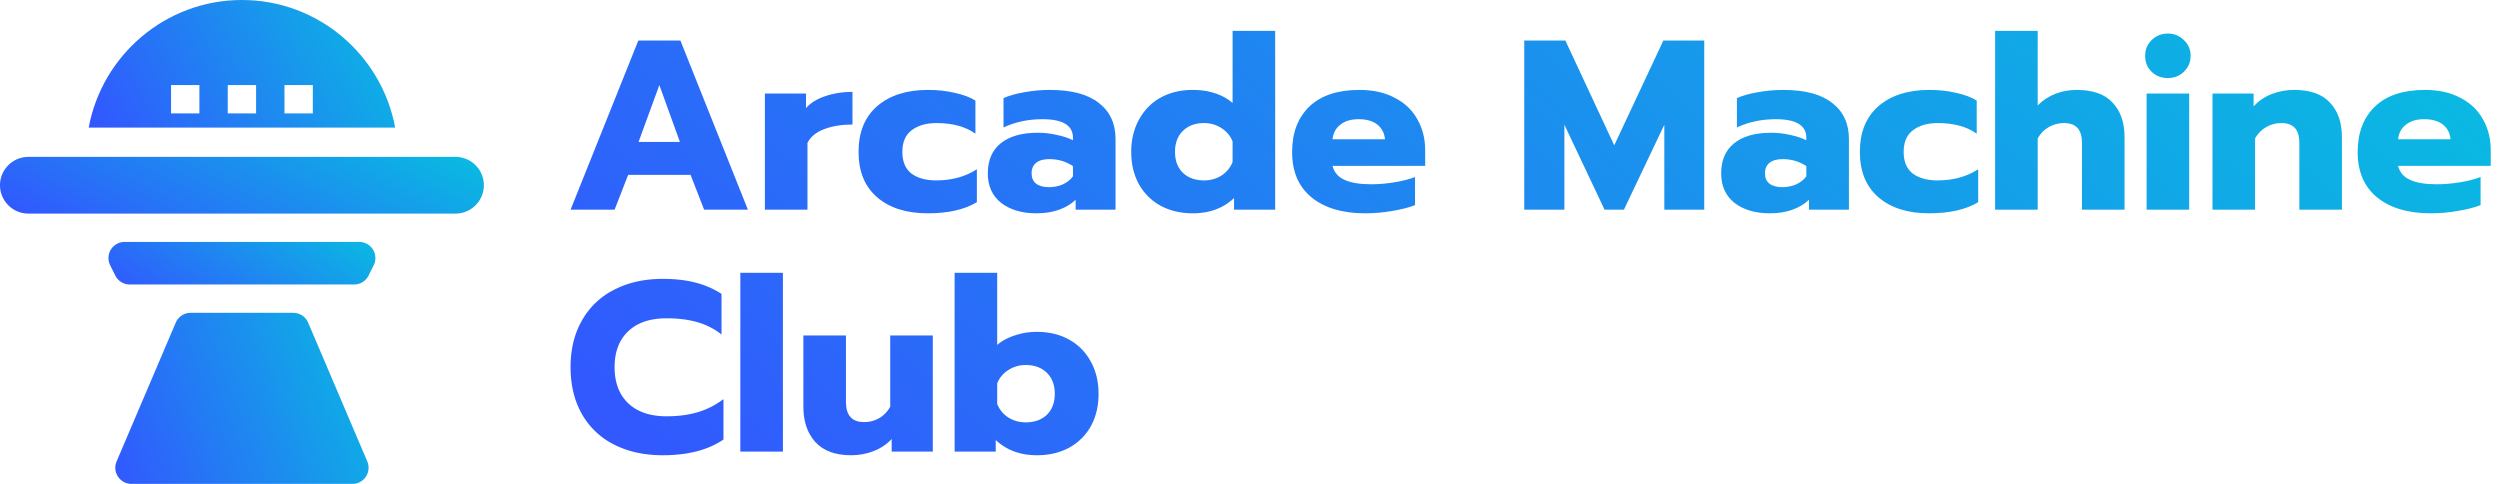 <svg width="155" height="30" fill="none" xmlns="http://www.w3.org/2000/svg"><path d="M1.758 13.242A1.76 1.76 0 010 11.484a1.76 1.76 0 011.758-1.757h26.484A1.76 1.76 0 0130 11.484a1.76 1.76 0 01-1.758 1.758H1.758z" fill="url(#paint0_linear_807_1254)"/><path d="M15 0c-4.73 0-8.67 3.417-9.5 7.91h19C23.67 3.417 19.73 0 15 0zm-2.637 7.031h-1.758V5.273h1.758v1.758zm3.516 0H14.12V5.273h1.758v1.758zm3.516 0h-1.758V5.273h1.758v1.758z" fill="url(#paint1_linear_807_1254)"/><path d="M11.817 19.395a1 1 0 00-.92.607l-3.668 8.606A1 1 0 008.15 30h13.702a1 1 0 00.92-1.392l-3.668-8.606a1 1 0 00-.92-.607h-6.366z" fill="url(#paint2_linear_807_1254)"/><path d="M7.725 15a1 1 0 00-.894 1.447l.318.637a1 1 0 00.895.553h13.913a1 1 0 00.894-.553l.318-.637A1 1 0 0022.275 15H7.725z" fill="url(#paint3_linear_807_1254)"/><path d="M39.575 2.515h2.61L46.37 13h-2.715l-.84-2.16h-3.87l-.84 2.16h-2.73l4.2-10.485zm2.58 6.285L40.88 5.275 39.59 8.8h2.565z" fill="url(#paint4_linear_807_1254)"/><path d="M47.423 5.8h2.55v.9c.28-.32.675-.565 1.185-.735.51-.18 1.075-.27 1.695-.27V7.72c-.66 0-1.245.095-1.755.285-.5.19-.845.475-1.035.855V13h-2.64V5.8z" fill="url(#paint5_linear_807_1254)"/><path d="M57.521 13.225c-1.32 0-2.365-.33-3.135-.99-.77-.66-1.155-1.6-1.155-2.82 0-1.22.385-2.165 1.155-2.835.78-.67 1.83-1.005 3.15-1.005.59 0 1.14.06 1.65.18.52.11.95.27 1.29.48V8.29c-.61-.44-1.415-.66-2.415-.66-.64 0-1.155.15-1.545.45-.38.29-.57.735-.57 1.335 0 .61.19 1.06.57 1.35.38.28.89.42 1.53.42.97 0 1.81-.23 2.52-.69v2.04c-.76.46-1.775.69-3.045.69z" fill="url(#paint6_linear_807_1254)"/><path d="M64.26 13.225c-.9 0-1.63-.215-2.19-.645-.55-.44-.826-1.05-.826-1.83 0-.81.265-1.43.795-1.86.54-.44 1.31-.66 2.31-.66.39 0 .78.045 1.17.135.39.08.725.19 1.005.33v-.15c0-.77-.63-1.155-1.89-1.155-.88 0-1.685.17-2.415.51V6.085c.32-.15.74-.27 1.26-.36.52-.1 1.06-.15 1.62-.15 1.34 0 2.35.27 3.03.81.69.53 1.035 1.275 1.035 2.235V13H66.69v-.615c-.27.26-.61.465-1.02.615-.41.15-.88.225-1.41.225zm.78-1.62c.31 0 .6-.06.87-.18.27-.13.474-.295.614-.495v-.63c-.43-.29-.92-.435-1.47-.435-.35 0-.62.075-.81.225-.19.15-.285.37-.285.66 0 .27.09.48.27.63.19.15.46.225.81.225z" fill="url(#paint7_linear_807_1254)"/><path d="M73.96 13.225c-.75 0-1.414-.155-1.994-.465a3.4 3.4 0 01-1.35-1.335c-.32-.58-.48-1.25-.48-2.01 0-.75.16-1.415.48-1.995.32-.59.765-1.045 1.335-1.365.58-.32 1.25-.48 2.01-.48.5 0 .96.07 1.38.21.42.14.78.34 1.08.6v-4.47h2.64V13h-2.55v-.72c-.67.63-1.52.945-2.55.945zm.69-2.04c.4 0 .76-.1 1.08-.3.32-.21.55-.49.69-.84V8.77a1.69 1.69 0 00-.69-.825c-.32-.21-.68-.315-1.08-.315-.54 0-.974.16-1.304.48-.33.32-.495.755-.495 1.305 0 .55.165.985.495 1.305.33.31.765.465 1.305.465z" fill="url(#paint8_linear_807_1254)"/><path d="M84.641 13.225c-1.41 0-2.52-.33-3.33-.99-.8-.66-1.2-1.595-1.2-2.805 0-1.19.355-2.13 1.065-2.82.72-.69 1.755-1.035 3.105-1.035.86 0 1.595.165 2.205.495.62.32 1.085.765 1.395 1.335.32.56.48 1.195.48 1.905v.975h-5.745c.1.4.35.69.75.87.4.18.945.27 1.635.27.47 0 .95-.04 1.44-.12.5-.08.93-.19 1.29-.33v1.74c-.37.15-.835.27-1.395.36-.55.1-1.115.15-1.695.15zm1.23-4.59c-.04-.39-.2-.695-.48-.915-.28-.22-.665-.33-1.155-.33-.48 0-.86.115-1.14.345-.28.22-.44.52-.48.9h3.255z" fill="url(#paint9_linear_807_1254)"/><path d="M94.503 2.515h2.55l3.03 6.495 3.045-6.495h2.535V13h-2.475V7.735L100.683 13h-1.2l-2.49-5.265V13h-2.49V2.515z" fill="url(#paint10_linear_807_1254)"/><path d="M109.728 13.225c-.9 0-1.63-.215-2.19-.645-.55-.44-.825-1.05-.825-1.83 0-.81.265-1.43.795-1.86.54-.44 1.31-.66 2.31-.66.39 0 .78.045 1.17.135.39.08.725.19 1.005.33v-.15c0-.77-.63-1.155-1.89-1.155-.88 0-1.685.17-2.415.51V6.085c.32-.15.74-.27 1.26-.36.52-.1 1.06-.15 1.62-.15 1.34 0 2.35.27 3.03.81.69.53 1.035 1.275 1.035 2.235V13h-2.475v-.615c-.27.26-.61.465-1.02.615-.41.15-.88.225-1.41.225zm.78-1.62c.31 0 .6-.06.87-.18.27-.13.475-.295.615-.495v-.63c-.43-.29-.92-.435-1.47-.435-.35 0-.62.075-.81.225-.19.15-.285.37-.285.66 0 .27.09.48.27.63.19.15.46.225.81.225z" fill="url(#paint11_linear_807_1254)"/><path d="M119.602 13.225c-1.32 0-2.365-.33-3.135-.99-.77-.66-1.155-1.6-1.155-2.82 0-1.22.385-2.165 1.155-2.835.78-.67 1.83-1.005 3.15-1.005.59 0 1.14.06 1.65.18.52.11.95.27 1.29.48V8.29c-.61-.44-1.415-.66-2.415-.66-.64 0-1.155.15-1.545.45-.38.29-.57.735-.57 1.335 0 .61.19 1.06.57 1.35.38.28.89.42 1.53.42.97 0 1.81-.23 2.52-.69v2.04c-.76.46-1.775.69-3.045.69z" fill="url(#paint12_linear_807_1254)"/><path d="M123.697 1.915h2.64v4.62c.32-.32.685-.56 1.095-.72.42-.16.86-.24 1.32-.24 1.01 0 1.755.265 2.235.795.49.52.735 1.23.735 2.13V13h-2.64V8.845c0-.81-.37-1.215-1.11-1.215-.34 0-.65.08-.93.24-.28.15-.515.385-.705.705V13h-2.64V1.915z" fill="url(#paint13_linear_807_1254)"/><path d="M134.409 4.84c-.4 0-.735-.13-1.005-.39-.27-.26-.405-.59-.405-.99 0-.39.135-.715.405-.975.27-.27.605-.405 1.005-.405.39 0 .72.135.99.405.28.26.42.585.42.975s-.14.72-.42.99c-.27.26-.6.39-.99.39zm-1.32.96h2.64V13h-2.64V5.8z" fill="url(#paint14_linear_807_1254)"/><path d="M137.174 5.8h2.55v.795c.31-.34.685-.595 1.125-.765.44-.17.9-.255 1.38-.255 1.01 0 1.755.265 2.235.795.49.52.735 1.23.735 2.13V13h-2.64V8.845c0-.81-.37-1.215-1.11-1.215-.34 0-.65.08-.93.24-.28.15-.515.385-.705.705V13h-2.64V5.8z" fill="url(#paint15_linear_807_1254)"/><path d="M150.706 13.225c-1.41 0-2.52-.33-3.33-.99-.8-.66-1.2-1.595-1.2-2.805 0-1.19.355-2.13 1.065-2.82.72-.69 1.755-1.035 3.105-1.035.86 0 1.595.165 2.205.495.62.32 1.085.765 1.395 1.335.32.56.48 1.195.48 1.905v.975h-5.745c.1.4.35.69.75.87.4.18.945.27 1.635.27.47 0 .95-.04 1.44-.12.5-.08.93-.19 1.29-.33v1.74c-.37.15-.835.27-1.395.36-.55.1-1.115.15-1.695.15zm1.23-4.59c-.04-.39-.2-.695-.48-.915-.28-.22-.665-.33-1.155-.33-.48 0-.86.115-1.14.345-.28.22-.44.52-.48.9h3.255z" fill="url(#paint16_linear_807_1254)"/><path d="M41.09 28.225c-1.14 0-2.145-.22-3.015-.66a4.729 4.729 0 01-1.995-1.89c-.47-.83-.705-1.8-.705-2.91s.235-2.075.705-2.895a4.703 4.703 0 011.995-1.905c.87-.45 1.875-.675 3.015-.675.75 0 1.42.075 2.01.225.59.15 1.135.385 1.635.705v2.52c-.44-.35-.94-.605-1.5-.765-.55-.16-1.185-.24-1.905-.24-1.03 0-1.825.27-2.385.81-.56.53-.84 1.27-.84 2.22 0 .95.28 1.695.84 2.235.57.54 1.365.81 2.385.81.72 0 1.365-.085 1.935-.255.57-.17 1.1-.44 1.59-.81v2.505c-.95.65-2.205.975-3.765.975z" fill="url(#paint17_linear_807_1254)"/><path d="M45.9 16.915h2.64V28H45.9V16.915z" fill="url(#paint18_linear_807_1254)"/><path d="M52.779 28.225c-.99 0-1.735-.275-2.235-.825-.49-.55-.735-1.275-.735-2.175V20.8h2.64v4.125c0 .83.375 1.245 1.125 1.245.34 0 .65-.08.93-.24.28-.16.51-.395.69-.705V20.8h2.64V28h-2.55v-.78c-.31.33-.685.58-1.125.75-.44.17-.9.255-1.38.255z" fill="url(#paint19_linear_807_1254)"/><path d="M64.286 28.225c-1.03 0-1.88-.315-2.55-.945V28h-2.55V16.915h2.64v4.47c.29-.25.65-.445 1.08-.585.44-.15.9-.225 1.38-.225.76 0 1.425.16 1.995.48.58.32 1.03.775 1.35 1.365.32.58.48 1.245.48 1.995 0 .76-.16 1.43-.48 2.01a3.4 3.4 0 01-1.35 1.335c-.58.31-1.245.465-1.995.465zm-.69-2.04c.54 0 .975-.155 1.305-.465.33-.32.495-.755.495-1.305 0-.55-.165-.985-.495-1.305-.33-.32-.765-.48-1.305-.48-.4 0-.76.105-1.08.315-.32.2-.55.475-.69.825v1.275c.14.35.37.63.69.84.32.2.68.3 1.08.3z" fill="url(#paint20_linear_807_1254)"/><defs><linearGradient id="paint0_linear_807_1254" x1="30" y1="9.727" x2="22.684" y2="24.498" gradientUnits="userSpaceOnUse"><stop stop-color="#08BDE1"/><stop offset="1" stop-color="#35F"/></linearGradient><linearGradient id="paint1_linear_807_1254" x1="24.5" y1="0" x2="6.72" y2="10.105" gradientUnits="userSpaceOnUse"><stop stop-color="#08BDE1"/><stop offset="1" stop-color="#35F"/></linearGradient><linearGradient id="paint2_linear_807_1254" x1="23.364" y1="19.395" x2="5.186" y2="26.179" gradientUnits="userSpaceOnUse"><stop stop-color="#08BDE1"/><stop offset="1" stop-color="#35F"/></linearGradient><linearGradient id="paint3_linear_807_1254" x1="23.893" y1="15" x2="17.686" y2="24.907" gradientUnits="userSpaceOnUse"><stop stop-color="#08BDE1"/><stop offset="1" stop-color="#35F"/></linearGradient><linearGradient id="paint4_linear_807_1254" x1="154.426" y1="1.915" x2="85.754" y2="75.437" gradientUnits="userSpaceOnUse"><stop stop-color="#08BDE1"/><stop offset="1" stop-color="#35F"/></linearGradient><linearGradient id="paint5_linear_807_1254" x1="154.426" y1="1.915" x2="85.754" y2="75.437" gradientUnits="userSpaceOnUse"><stop stop-color="#08BDE1"/><stop offset="1" stop-color="#35F"/></linearGradient><linearGradient id="paint6_linear_807_1254" x1="154.426" y1="1.915" x2="85.754" y2="75.437" gradientUnits="userSpaceOnUse"><stop stop-color="#08BDE1"/><stop offset="1" stop-color="#35F"/></linearGradient><linearGradient id="paint7_linear_807_1254" x1="154.426" y1="1.915" x2="85.754" y2="75.437" gradientUnits="userSpaceOnUse"><stop stop-color="#08BDE1"/><stop offset="1" stop-color="#35F"/></linearGradient><linearGradient id="paint8_linear_807_1254" x1="154.426" y1="1.915" x2="85.754" y2="75.437" gradientUnits="userSpaceOnUse"><stop stop-color="#08BDE1"/><stop offset="1" stop-color="#35F"/></linearGradient><linearGradient id="paint9_linear_807_1254" x1="154.426" y1="1.915" x2="85.754" y2="75.437" gradientUnits="userSpaceOnUse"><stop stop-color="#08BDE1"/><stop offset="1" stop-color="#35F"/></linearGradient><linearGradient id="paint10_linear_807_1254" x1="154.426" y1="1.915" x2="85.754" y2="75.437" gradientUnits="userSpaceOnUse"><stop stop-color="#08BDE1"/><stop offset="1" stop-color="#35F"/></linearGradient><linearGradient id="paint11_linear_807_1254" x1="154.426" y1="1.915" x2="85.754" y2="75.437" gradientUnits="userSpaceOnUse"><stop stop-color="#08BDE1"/><stop offset="1" stop-color="#35F"/></linearGradient><linearGradient id="paint12_linear_807_1254" x1="154.426" y1="1.915" x2="85.754" y2="75.437" gradientUnits="userSpaceOnUse"><stop stop-color="#08BDE1"/><stop offset="1" stop-color="#35F"/></linearGradient><linearGradient id="paint13_linear_807_1254" x1="154.426" y1="1.915" x2="85.754" y2="75.437" gradientUnits="userSpaceOnUse"><stop stop-color="#08BDE1"/><stop offset="1" stop-color="#35F"/></linearGradient><linearGradient id="paint14_linear_807_1254" x1="154.426" y1="1.915" x2="85.754" y2="75.437" gradientUnits="userSpaceOnUse"><stop stop-color="#08BDE1"/><stop offset="1" stop-color="#35F"/></linearGradient><linearGradient id="paint15_linear_807_1254" x1="154.426" y1="1.915" x2="85.754" y2="75.437" gradientUnits="userSpaceOnUse"><stop stop-color="#08BDE1"/><stop offset="1" stop-color="#35F"/></linearGradient><linearGradient id="paint16_linear_807_1254" x1="154.426" y1="1.915" x2="85.754" y2="75.437" gradientUnits="userSpaceOnUse"><stop stop-color="#08BDE1"/><stop offset="1" stop-color="#35F"/></linearGradient><linearGradient id="paint17_linear_807_1254" x1="154.426" y1="1.915" x2="85.754" y2="75.437" gradientUnits="userSpaceOnUse"><stop stop-color="#08BDE1"/><stop offset="1" stop-color="#35F"/></linearGradient><linearGradient id="paint18_linear_807_1254" x1="154.426" y1="1.915" x2="85.754" y2="75.437" gradientUnits="userSpaceOnUse"><stop stop-color="#08BDE1"/><stop offset="1" stop-color="#35F"/></linearGradient><linearGradient id="paint19_linear_807_1254" x1="154.426" y1="1.915" x2="85.754" y2="75.437" gradientUnits="userSpaceOnUse"><stop stop-color="#08BDE1"/><stop offset="1" stop-color="#35F"/></linearGradient><linearGradient id="paint20_linear_807_1254" x1="154.426" y1="1.915" x2="85.754" y2="75.437" gradientUnits="userSpaceOnUse"><stop stop-color="#08BDE1"/><stop offset="1" stop-color="#35F"/></linearGradient></defs></svg>